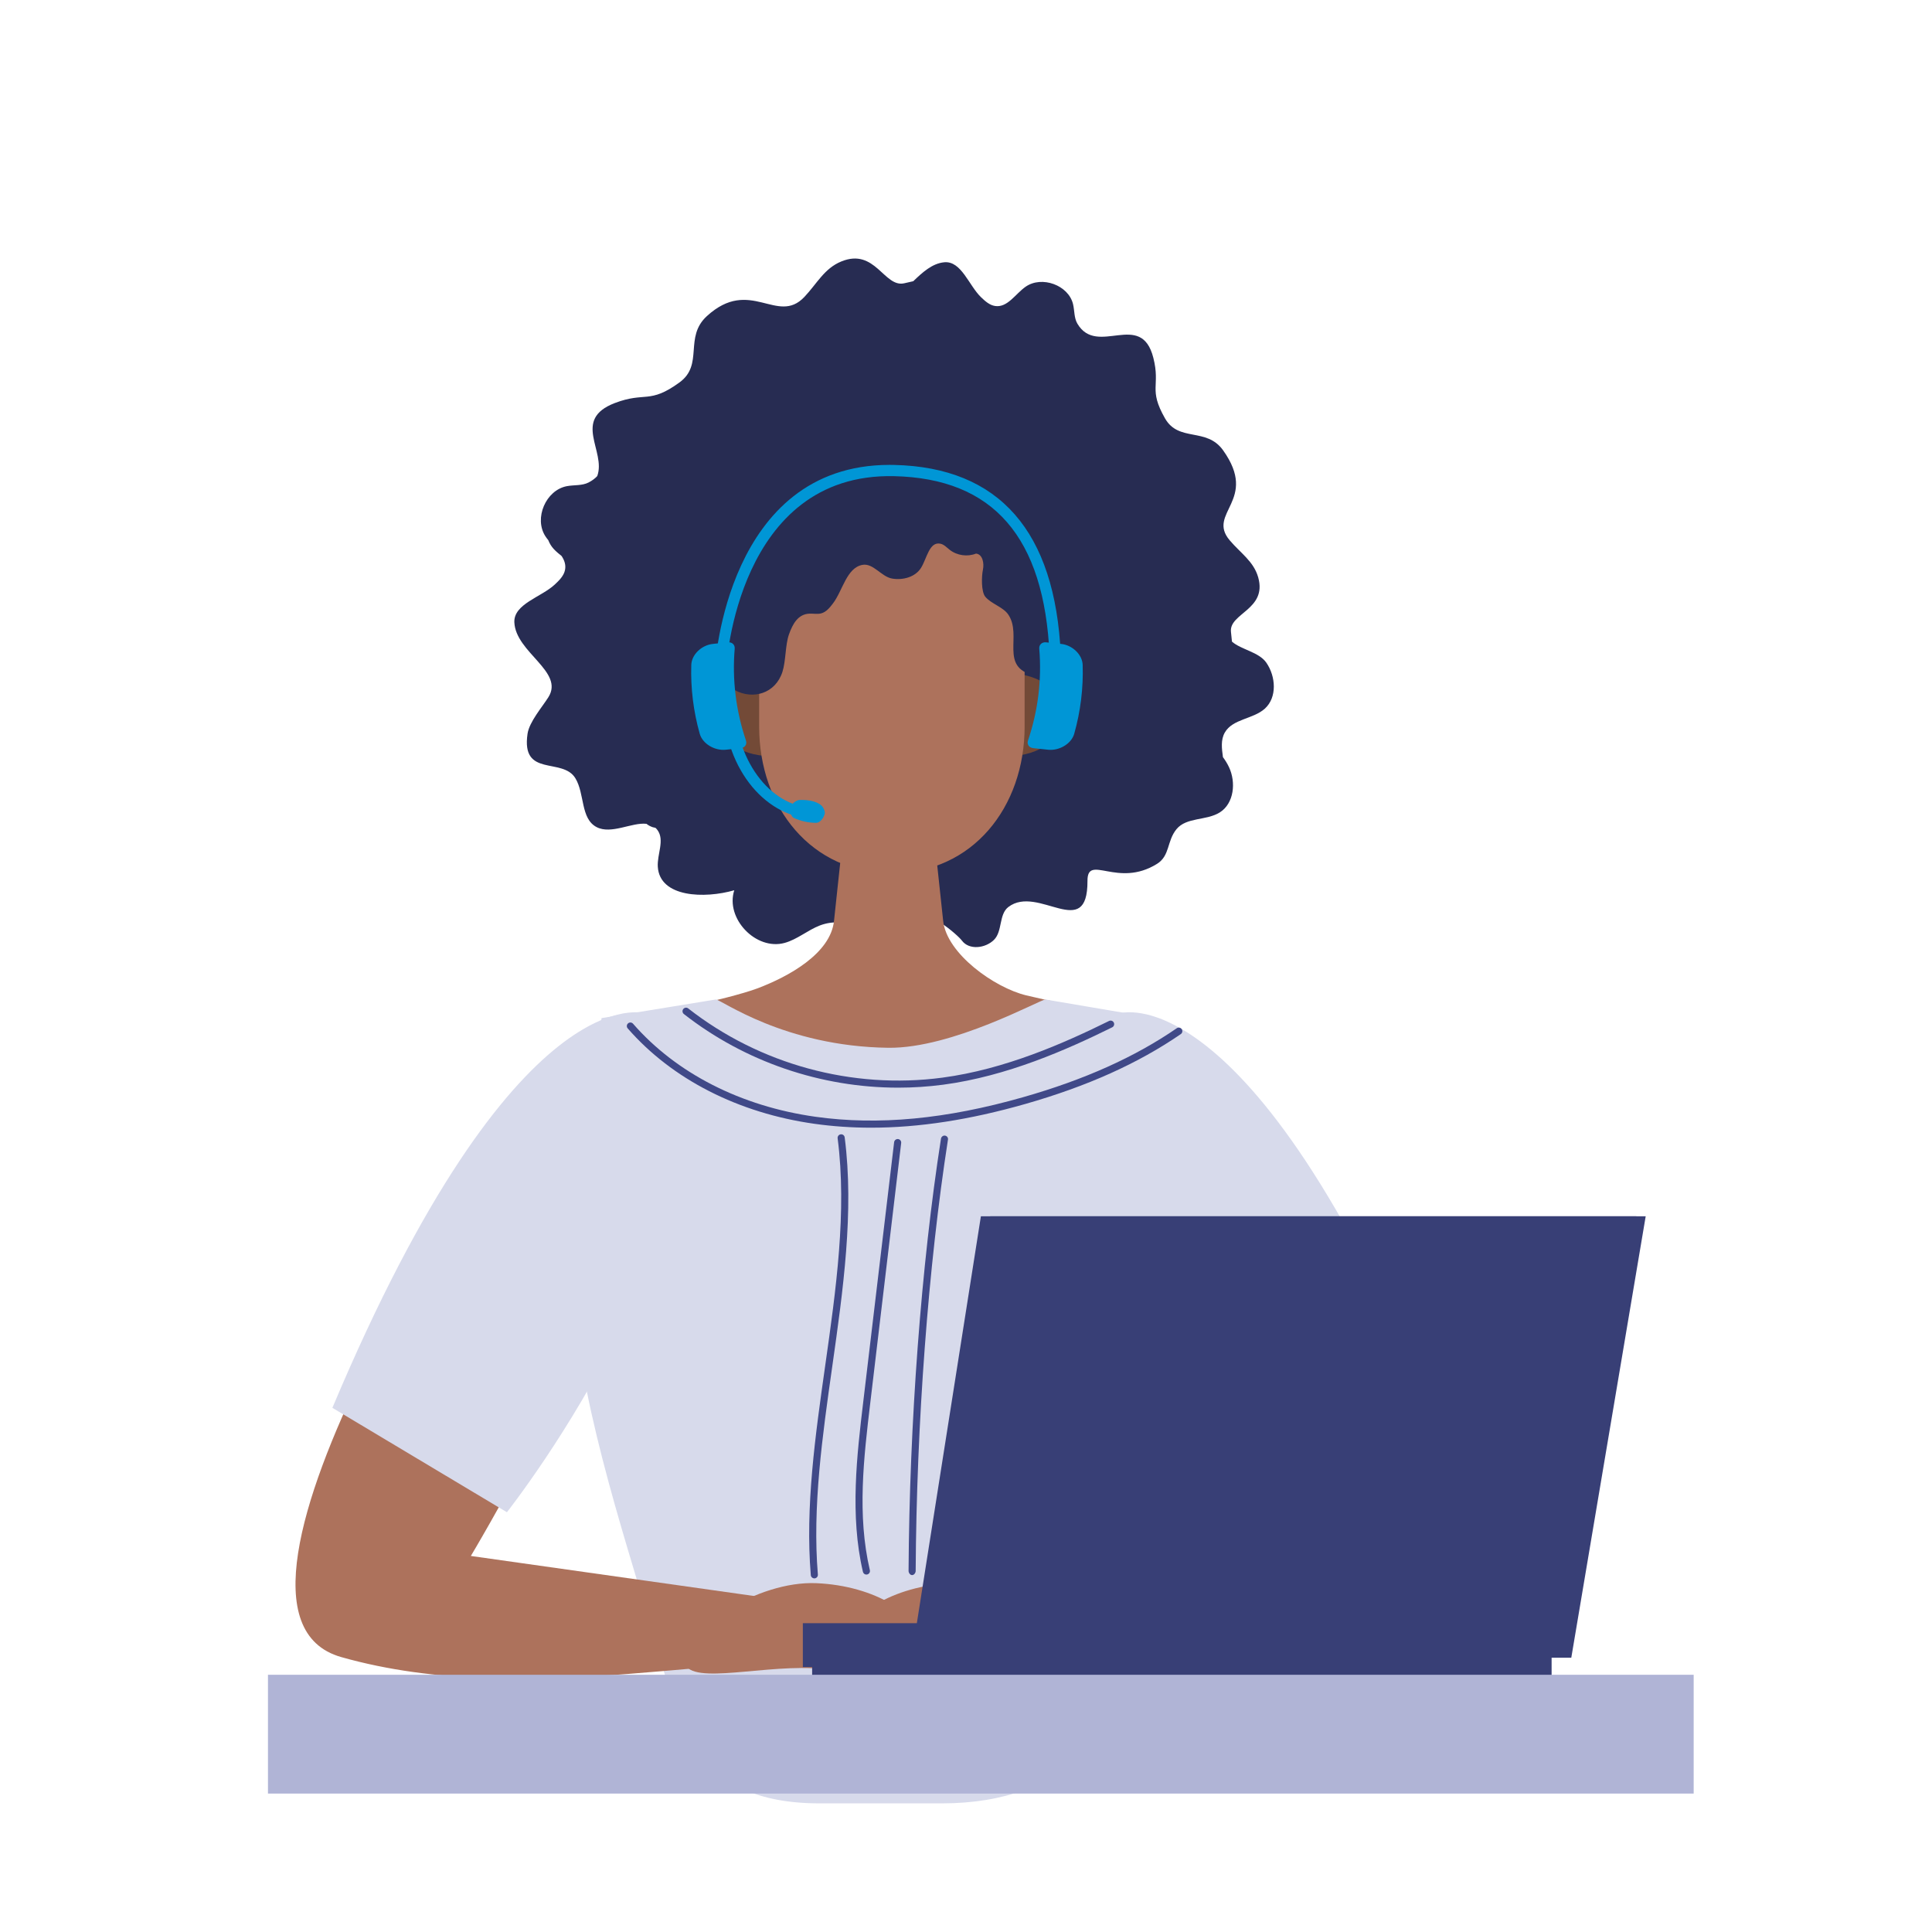 <?xml version="1.0" encoding="UTF-8"?>
<svg xmlns="http://www.w3.org/2000/svg" id="Layer_1" width="1000" height="1000" viewBox="0 0 1000 1000">
  <defs>
    <style>.cls-1{fill:#383f76;}.cls-2{fill:#734a37;}.cls-3{fill:#0096d6;}.cls-4{fill:#ad725c;}.cls-5{fill:#b0b4d6;}.cls-6{fill:#272c52;}.cls-7{fill:#404988;}.cls-8{fill:#d7daeb;}</style>
  </defs>
  <g>
    <g>
      <g>
        <path class="cls-6" d="m633.97,379.15c4.04-7.1,14.63-6.88,20.7-12.35,6.44-5.82,5.72-16.68.77-23.81-3.83-5.53-13-6.69-17.78-10.89-.16-1.72-.35-3.42-.52-5.07-1-9.64,18.77-11.48,14.12-28.13-2.33-8.34-9.15-12.59-14.78-19.25-12.06-14.25,15.13-20.56-3.39-46.55-8.64-12.13-22.96-4.07-30.08-16.55-8.74-15.32-2.27-16.5-6.05-31.37-6.32-24.9-29.05-.3-39.3-17.64-1.77-3-1.44-6.72-2.25-10.1-2.34-9.84-16.19-14.91-24.6-9-5.25,3.69-9.31,10.86-15.7,9.95-2.89-.41-5.18-2.5-7.27-4.49-6.35-6.05-10.22-18.94-19.06-18.15-6.26.56-11.32,5.24-16.08,9.81-1.59.35-3.17.72-4.7,1.07-10.4,2.36-14.97-18.5-32.56-11.29-8.81,3.61-12.58,11.47-19.12,18.38-14.01,14.79-28.03-10.58-50.42,9.88-12.02,10.98-1.48,25.07-14.19,34.34-15.61,11.39-17.73,4.65-33.49,10.68-22.37,8.56-4.35,24.93-9.09,37.8-1.13,1.22-2.58,2.33-4.45,3.3-3.39,1.75-7.46,1.22-11.22,1.91-10.94,2.03-17.21,16.66-11.14,25.98.44.68.95,1.35,1.48,2.01.65,1.66,1.58,3.21,2.83,4.56,1.19,1.29,2.61,2.46,4.06,3.62,1.44,2.2,2.29,4.53,1.77,7.18-.6,3.08-3.02,5.44-5.31,7.58-6.97,6.53-21.35,10.04-20.92,19.58.7,15.61,25.95,25.48,17.63,38.71-3.3,5.24-9.89,12.8-10.8,18.93-3.39,22.89,18.07,12.02,24.76,23.05,4.91,8.08,2.6,20.9,10.98,25.28,7.56,3.95,18.3-2.58,25.82-1.69.93.74,1.99,1.33,3.22,1.74.48.15.96.26,1.45.34.36.34.71.72,1.03,1.16,3.82,5.25-.26,12.54.16,19.02,1.04,15.91,24.26,16.54,39.58,12.12-4.73,14.62,11.23,31.32,26.05,27.26,6.56-1.8,11.89-6.58,18.24-9.03,13.7-5.28,31,2.91,35.59,16.85,2.59-8,5.5-16.48,12.08-21.71,6.59-5.23,23.66,9.7,25.86,12.68,3.74,5.04,12.13,4.03,16.6-.37,4.47-4.4,2.46-13.18,7.44-17,15.42-11.85,41.1,18.31,40.96-13.56-.06-14.17,15.58,3.93,35.99-8.78,6.77-4.22,5.03-11.76,10.07-17.94,5.17-6.33,15.58-4.34,22.47-8.72,7.32-4.66,8.42-15.49,4.74-23.35-.87-1.87-1.95-3.6-3.16-5.23-.6-4.49-1.2-8.92.97-12.73Z"></path>
        <path class="cls-8" d="m487.54,933.42h-63.14c-65.53,0-72.74-41.07-86.43-87.83-16.26-55.51-39.44-123.84-42.11-185.76-1.94-48.3,57.26-79.47,117.47-79.47h85.29c60.21,0,119.41,31.17,117.47,79.47-2.68,61.92-31.34,97.06-32.03,185.76-.37,48.38-30.99,87.83-96.52,87.83Z"></path>
        <path class="cls-4" d="m628.17,622.65c-2.17-53.21,7.5-72.66-38.65-96.04,0,0-34.91-5.74-58.31-11.4-16.55-4-41.22-21.62-43.03-38.55l-8.26-77.31h-39.98l-8.26,77.31c-1.81,16.93-23.55,28.82-39.47,34.86-15.28,5.8-61.87,15.09-61.87,15.09-49.76,29.95-58.42,64.89-79.43,124.25l-28.22,62.02,84.87-21.23,320.61-69.01Z"></path>
        <path class="cls-8" d="m601.32,527.55l-60.2-10.22c-2.63,0-48.09,25.42-81.34,25-53.87-.68-86.62-25-89.25-25l-59.15,9.64c-9.87,54,2.28,81.28-8.22,119.95-9.03,33.27,16.27,65.92,50.75,65.92h206.42c37.29,0,64.03-35.18,54.91-71.34-9.52-37.75-4.52-62.44-13.93-113.95Z"></path>
        <g>
          <path class="cls-4" d="m476.59,851.06c-.62,14.93-25.38,13.66-55.94,12.39-30.55-1.27-67.29,9.81-66.67-5.13.62-14.93,37.95-40.14,68.51-38.87,30.55,1.27,54.73,16.68,54.1,31.61Z"></path>
          <path class="cls-4" d="m650.66,578.01s173.24,255.45,87.85,279.69c-97.73,27.74-209.11-6.09-266.47,4.92-40.67,7.81-5.79-28.25-5.79-28.25l205.16-29.01s-63.58-106.05-77.76-167.73c-14.18-61.69,57-59.62,57-59.62Z"></path>
        </g>
        <g>
          <path class="cls-4" d="m438.54,851.06c.62,14.93,25.38,13.66,55.94,12.39,30.56-1.27,67.29,9.81,66.67-5.13-.62-14.93-37.95-40.14-68.51-38.87-30.55,1.27-54.73,16.68-54.1,31.61Z"></path>
          <path class="cls-4" d="m264.46,578.01s-173.24,255.45-87.85,279.69c97.73,27.74,209.11-6.09,266.47,4.92,40.67,7.81,5.79-28.25,5.79-28.25l-205.16-29.01s63.57-106.05,77.76-167.73c14.18-61.69-57-59.62-57-59.62Z"></path>
        </g>
        <path class="cls-8" d="m579.14,524.59s66.83-22.98,162.44,204.1l-90.34,54.04s-133.45-169.2-72.1-258.14Z"></path>
        <path class="cls-8" d="m334.48,524.59s-66.83-22.98-162.44,204.1l90.34,54.04s133.45-169.2,72.1-258.14Z"></path>
        <g>
          <path class="cls-7" d="m464.9,562.97c-39.89,0-79.32-13.37-110.93-38.11-.8-.62-.94-1.78-.31-2.58.62-.8,1.78-.95,2.58-.31,36.98,28.94,84.89,42.01,131.44,35.83,32.63-4.32,63.29-17.96,86.36-29.35.9-.45,2.01-.08,2.46.83.45.91.08,2.01-.83,2.46-23.32,11.52-54.34,25.3-87.5,29.7-7.73,1.02-15.5,1.53-23.26,1.53Z"></path>
          <path class="cls-7" d="m450.89,583.69c-10.02,0-19.77-.67-29.29-2.01-39.44-5.54-73.78-23.08-96.7-49.39-.67-.77-.59-1.93.18-2.59.76-.67,1.92-.59,2.59.18,22.34,25.64,55.88,42.75,94.44,48.16,32.45,4.56,67.64,1.24,107.58-10.17,31.7-9.05,57.67-20.71,79.41-35.66.83-.57,1.98-.36,2.56.47.57.84.36,1.98-.47,2.56-22.07,15.18-48.39,27.01-80.48,36.17-28.76,8.21-55.13,12.28-79.81,12.28Z"></path>
        </g>
        <path class="cls-7" d="m421.5,816.96c-.94,0-1.75-.73-1.83-1.68-2.94-35.17,2.35-72.43,7.46-108.47,5.57-39.23,11.32-79.8,6.43-117.62-.13-1.01.58-1.93,1.59-2.06,1.02-.15,1.93.58,2.06,1.59,4.95,38.32-.84,79.14-6.44,118.61-5.08,35.84-10.34,72.89-7.44,107.65.09,1.01-.67,1.9-1.68,1.99-.05,0-.1,0-.16,0Z"></path>
        <path class="cls-7" d="m448.44,815c-.84,0-1.59-.57-1.79-1.42-6.83-29.2-3.11-60.5.18-88.12l15.97-134.28c.12-1.01,1.11-1.73,2.04-1.61,1.01.12,1.73,1.03,1.61,2.04l-15.97,134.28c-3.41,28.65-6.93,58.27-.24,86.84.23.99-.38,1.98-1.37,2.21-.14.03-.28.05-.42.05Z"></path>
        <path class="cls-7" d="m472.11,815.27h-.01c-1.02,0-1.84-1.19-1.83-2.21.45-76.49,6.56-158.11,16.77-223.65.15-1.01,1.11-1.78,2.1-1.62,1,.16,1.69,1.05,1.53,2.06-10.18,65.36-16.27,146.95-16.72,223.26,0,1.01-.83,2.16-1.84,2.16Z"></path>
        <g>
          <path class="cls-2" d="m427.29,369.96c0,11.81-12.82,21.38-28.64,21.38s-28.64-9.57-28.64-21.38,12.82-21.38,28.64-21.38,28.64,9.57,28.64,21.38Z"></path>
          <path class="cls-2" d="m493.59,369.96c0,11.81,12.82,21.38,28.64,21.38s28.64-9.57,28.64-21.38-12.82-21.38-28.64-21.38-28.64,9.57-28.64,21.38Z"></path>
          <path class="cls-4" d="m461.64,451.96h0c41.73,0,68.7-34.14,68.7-75.87v-70c0-41.73-26.97-59.14-68.7-59.14,0,0-72.06-8.74-68.7,59.14v70c0,41.73,26.97,75.87,68.7,75.87Z"></path>
          <path class="cls-6" d="m404.98,347.77c1.81-5.58,1.44-13.93,3.4-19.45,1.97-5.52,4.74-10.46,10.6-10.7,2.03-.08,4.11.39,6.07-.14,2.6-.69,4.42-2.96,6.05-5.09,5.11-6.67,7.06-18.55,15.34-20.02,5.58-.99,9.74,6.15,15.33,7.1,5.59.95,12.04-.78,15-5.62,3.01-4.91,4.22-13.51,9.88-12.45,1.95.36,3.36,1.98,4.93,3.2,3.78,2.95,9.15,3.71,13.6,1.94,3.42.33,4.3,4.99,3.58,8.35s-.95,11.35,1.24,14c3.02,3.65,9.19,5.27,11.86,9.18,7.46,10.91-4.82,27.28,13.38,31.48,29.72,6.86,17.43-45.8,17.16-57.6-.16-6.81-4.24-12.83-8.16-18.4-2.19-3.11-4.56-6.37-8.05-7.9-2.68-1.17-5.73-1.18-8.52-2.05-4.92-1.54-8.57-5.56-12.38-9.03-13.53-12.31-31.18-18.87-48.36-25.15-4.89-1.79-10.04-3.6-15.19-2.84-4.09.61-7.74,2.79-11.54,4.4-15.16,6.43-33.77,4.27-46.95,14.16-12.42,9.33-15.84,26.19-18.37,41.51-1.74,10.56-2.51,21.33-5.23,31.68-11,41.99,27.99,52.08,35.34,29.43Z"></path>
        </g>
      </g>
      <g>
        <path class="cls-3" d="m383.44,387.24c-2.59.27-5.18.54-7.77.82-5.75.6-12.03-3.06-13.5-8.3-3.27-11.61-4.74-23.59-4.36-35.58.16-5.41,5.39-10.29,11.14-10.89,2.59-.27,5.18-.54,7.77-.82,2.17-.23,3.73,1.24,3.56,3.27-1.35,16.05.63,32.2,5.83,47.56.66,1.95-.51,3.7-2.68,3.93Z"></path>
        <path class="cls-3" d="m534.76,387.24c2.59.27,5.18.54,7.77.82,5.75.6,12.03-3.06,13.5-8.3,3.27-11.61,4.74-23.59,4.36-35.58-.16-5.41-5.39-10.29-11.14-10.89-2.59-.27-5.18-.54-7.77-.82-2.17-.23-3.73,1.24-3.56,3.27,1.34,16.05-.63,32.2-5.83,47.56-.66,1.95.51,3.7,2.68,3.93Z"></path>
        <g>
          <path class="cls-3" d="m425.97,417.92c.62.98,1.15,2.28.87,3.38-.63,2.46-2.63,4.62-4.43,4.6-3.98-.04-7.82-.87-11.4-2.47-1.62-.72-2.35-3.48-1.72-5.94.28-1.11,2.69-3.36,4.53-3.43,5.29-.19,10.35,1.04,12.15,3.85Z"></path>
          <path class="cls-3" d="m422.82,423.68c-25.73.74-47.42-25.24-48.36-57.92-.04-1.52,1.25-2.79,2.89-2.84,1.64-.05,3.01,1.15,3.05,2.67.85,29.64,19.81,53.23,42.26,52.58,1.64-.05,3.01,1.15,3.05,2.67.04,1.52-1.25,2.79-2.89,2.84Z"></path>
        </g>
        <path class="cls-3" d="m375.89,345.56l-5.8-.28c.05-1.06,6.02-104.66,90.37-104.66.79,0,1.59,0,2.39.03,54.33,1.24,83.34,34.32,86.21,98.34l-5.8.26c-2.75-61.27-29.09-91.62-80.54-92.79-81.09-1.8-86.78,98.1-86.83,99.11Z"></path>
      </g>
    </g>
    <g>
      <rect class="cls-1" x="415.55" y="840.16" width="382.75" height="22.71"></rect>
      <rect class="cls-1" x="420.36" y="844.97" width="382.75" height="22.71"></rect>
      <polygon class="cls-1" points="813.3 843.58 474.02 843.58 507.71 629.55 847 629.55 813.3 843.58"></polygon>
      <polygon class="cls-1" points="813.3 858.02 474.02 858.02 512.53 629.55 851.81 629.55 813.3 858.02"></polygon>
    </g>
  </g>
  <rect class="cls-5" x="138.7" y="866.86" width="737.94" height="61.49"></rect>
</svg>
